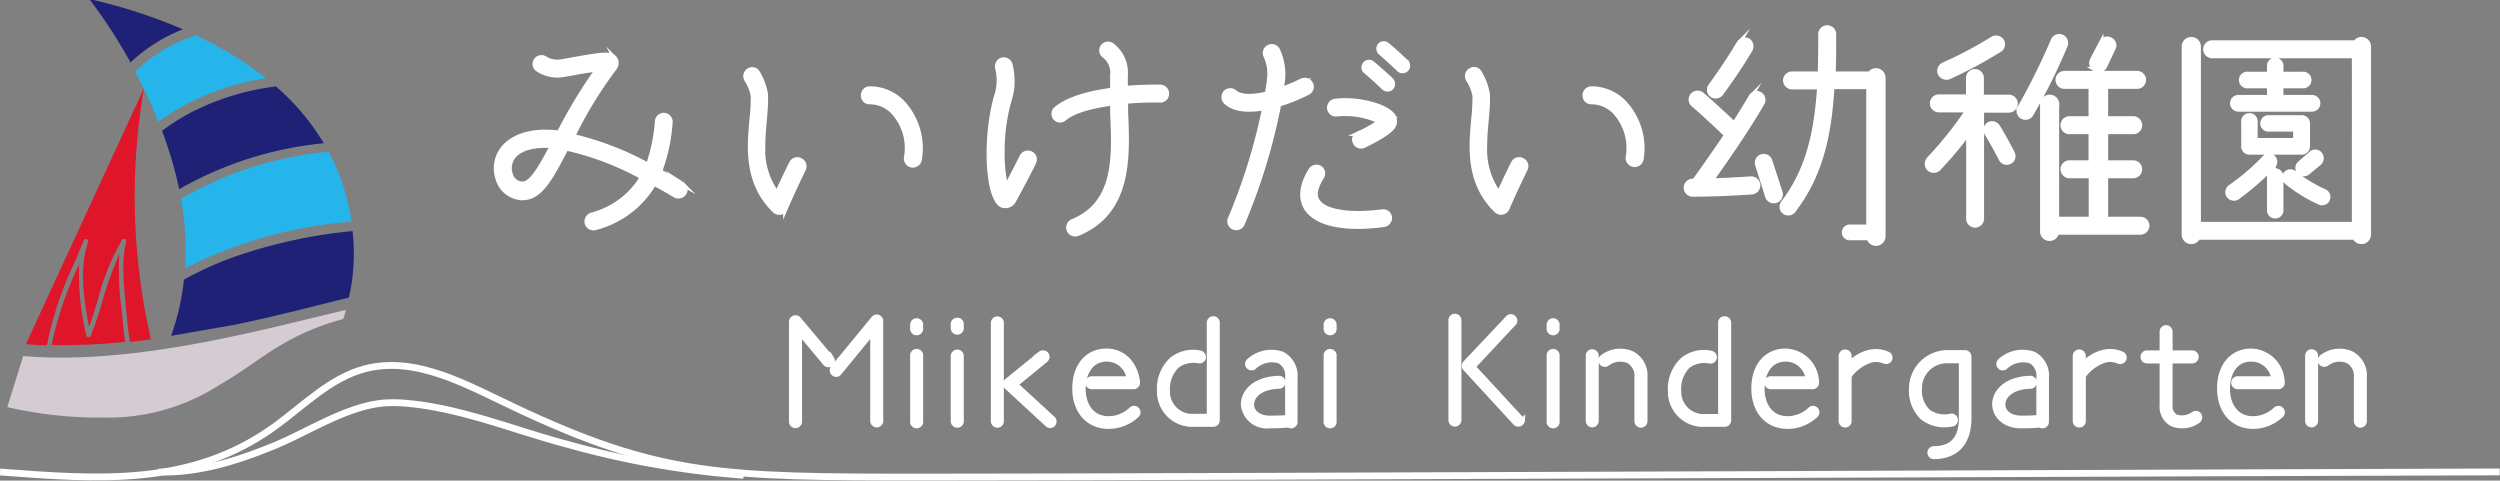 <svg xmlns="http://www.w3.org/2000/svg" width="275.42" height="52.95" viewBox="0 0 275.42 52.95"><rect x="0" y="0" width="275.42" height="52.95" fill="#808080" stroke="none"/><defs><style>.cls-1{fill:#fff;stroke-width:0.5px;}.cls-1,.cls-6{stroke:#fff;stroke-miterlimit:10;}.cls-2{fill:#df152a;}.cls-3{fill:#d4cbd3;}.cls-4{fill:#26b5ea;}.cls-5{fill:#1e2176;}.cls-6{fill:none;stroke-width:0.75px;}</style></defs><g id="レイヤー_2" data-name="レイヤー 2"><g id="コンポーネント_16_1" data-name="コンポーネント 16 1"><path class="cls-1" d="M54.86,19.75a3.55,3.55,0,0,1,1.15-4c.92-.75,2.59-1.48,5.58-1.12a55.49,55.49,0,0,1,4.24-7c-.7.08-1.6.22-2.18.33-1.06.2-1.73.31-2.12.34a4,4,0,0,1-2.32-.67.73.73,0,0,1-.16-1,.75.75,0,0,1,1-.2,2.42,2.42,0,0,0,1.39.39c.31,0,1.15-.17,1.93-.31,3.29-.58,4-.64,4.43,0a.93.93,0,0,1,.11.42,1,1,0,0,1-.19.56A45.51,45.51,0,0,0,63.12,15a33.35,33.35,0,0,1,8.28,3.18,18.46,18.46,0,0,0,1-4.82.73.73,0,1,1,1.45.16,19,19,0,0,1-1.15,5.36c.79.42,1.59.89,2.43,1.37a.78.78,0,0,1,.36.64.6.6,0,0,1-.11.39.75.75,0,0,1-1,.25c-.81-.48-1.56-.92-2.32-1.31a10.48,10.48,0,0,1-6.47,4.88.75.75,0,0,1-.92-.48.77.77,0,0,1,.48-.94,9.23,9.23,0,0,0,5.6-4.16,31.49,31.49,0,0,0-8.37-3.18c-1.7,3.29-2.84,5.47-4.82,5.47A2.88,2.88,0,0,1,54.86,19.75Zm1.4-.5a1.37,1.37,0,0,0,1.31,1c1,0,2-1.81,3.26-4.18-2.31-.17-3.43.44-3.88.8A2.1,2.1,0,0,0,56.26,19.25Z"/><path class="cls-1" d="M82.23,8.76a.75.75,0,0,1,.25-1,.7.7,0,0,1,1,.25,6.69,6.69,0,0,1,.89,2.45v.45c0,.72-.06,1.5-.14,2.34s-.17,1.87-.17,2.85a8.15,8.15,0,0,0,1.54,5.21c.8-1.76,1.56-3.32,1.59-3.32a.7.7,0,0,1,1-.33.74.74,0,0,1,.34,1s-1.09,2.21-2,4.33a.74.74,0,0,1-.53.42.77.77,0,0,1-.67-.2c-3.15-3.07-2.79-7-2.51-10.07a22.48,22.48,0,0,0,.14-2.57A5,5,0,0,0,82.23,8.76Zm12.86,1.78a.73.73,0,0,1,.7-.78,5,5,0,0,1,3.85,1.76,7.38,7.38,0,0,1,1.67,6.05.75.75,0,0,1-.84.64.76.76,0,0,1-.64-.83,5.85,5.85,0,0,0-1.28-4.85,3.55,3.55,0,0,0-2.71-1.29A.7.7,0,0,1,95.09,10.54Z"/><path class="cls-1" d="M109.88,10.21a5.68,5.68,0,0,0,0-2.71.77.77,0,0,1,.53-.92.76.76,0,0,1,.89.53A7.34,7.34,0,0,1,111.52,9a5.84,5.84,0,0,1-.22,1.68,20.49,20.49,0,0,0-.87,6.05,15.83,15.83,0,0,0,.4,3.88c.8-1.48,1.75-3.35,1.75-3.38a.75.75,0,0,1,1-.31.7.7,0,0,1,.3,1c0,.11-1.31,2.59-2.17,4.16a1.05,1.05,0,0,1-1.34.53C108.71,21.81,108.43,14.78,109.88,10.21ZM124,9.71c2-.17,3.68-.14,3.85-.14a.75.75,0,0,1,.7.78.71.71,0,0,1-.75.7,32.28,32.28,0,0,0-3.77.14c0,.36,0,.72,0,1.11.22,4.94.5,11.08-5.3,13.45a.74.74,0,1,1-.56-1.37c4.83-2,4.6-7.08,4.38-12,0-.34,0-.67,0-1-2.09.28-4.21.78-5.3,1.7a.71.71,0,0,1-1-.08.72.72,0,0,1,.08-1c1.43-1.2,3.91-1.79,6.22-2.09,0-.56,0-1.12,0-1.62a2.35,2.35,0,0,0-.86-2.12.72.72,0,0,1-.23-1,.73.73,0,0,1,1-.23A3.78,3.78,0,0,1,124,8.31C124,8.76,124,9.23,124,9.71Z"/><path class="cls-1" d="M135.07,11.27a.78.78,0,0,1-.09-1.06.76.76,0,0,1,1.06-.06c.67.59,2.07.53,3.55.17.11-.56.19-1.11.25-1.67a4.6,4.6,0,0,0-.39-2.46.74.74,0,1,1,1.31-.69,6.33,6.33,0,0,1,.56,3.34c-.06.34-.09.67-.14,1,.81-.31,1.61-.64,2.23-.95a.77.77,0,0,1,1,.33.74.74,0,0,1-.33,1,21,21,0,0,1-3.18,1.28,65.54,65.54,0,0,1-4,13.11.74.74,0,1,1-1.34-.61,63.84,63.84,0,0,0,3.74-12.11C137.72,12.19,136.07,12.16,135.07,11.27Zm9.34,7.45a.75.75,0,0,1,1-.23.73.73,0,0,1,.23,1c-.73,1.14-.9,2-.48,2.65.76,1.2,3.54,1.64,7.12,1.17a.73.73,0,0,1,.83.64.77.77,0,0,1-.64.81c-4.32.59-7.45-.08-8.56-1.81C143.44,22.18,143.1,20.81,144.41,18.72Zm5.25-4A14.89,14.89,0,0,0,152,13.39a8.9,8.9,0,0,0-4.72-.81.72.72,0,0,1-.83-.64.74.74,0,0,1,.64-.81c2.43-.31,5.63.5,6.39,1.62a1.09,1.09,0,0,1,0,1.2c-.41.67-2.17,1.59-3.2,2.09a.72.72,0,0,1-1-.36.65.65,0,0,1-.08-.31A.76.76,0,0,1,149.66,14.7Zm3.62-5.88a.6.6,0,0,1,0,.83.6.6,0,0,1-.84,0s-.8-.81-2-1.81a.56.56,0,0,1-.06-.81.55.55,0,0,1,.81-.08C152.42,8,153.25,8.79,153.28,8.82Zm.81-1.2s-.84-.81-2-1.82A.6.6,0,0,1,152,5a.58.58,0,0,1,.84-.06c1.22,1,2,1.84,2.09,1.87a.59.59,0,0,1-.84.84Z"/><path class="cls-1" d="M161.74,8.76a.73.73,0,0,1,.25-1A.68.68,0,0,1,163,8a6.47,6.47,0,0,1,.9,2.45v.45c0,.72-.06,1.5-.14,2.34s-.17,1.87-.17,2.85a8.2,8.2,0,0,0,1.53,5.21c.81-1.76,1.56-3.32,1.59-3.32a.71.71,0,0,1,1-.33.72.72,0,0,1,.33,1s-1.08,2.21-2,4.33a.74.74,0,0,1-.53.42.76.76,0,0,1-.67-.2c-3.15-3.07-2.79-7-2.51-10.07a22.48,22.48,0,0,0,.14-2.57A5,5,0,0,0,161.74,8.76Zm12.86,1.78a.73.73,0,0,1,.69-.78,5,5,0,0,1,3.85,1.76,7.35,7.35,0,0,1,1.68,6.05.75.75,0,0,1-1.48-.19,5.88,5.88,0,0,0-1.28-4.85,3.56,3.56,0,0,0-2.71-1.29A.7.7,0,0,1,174.6,10.54Z"/><path class="cls-1" d="M193.68,20.39a.74.74,0,0,1-.67.78c-.06,0-3.26.25-6.53.25a.74.74,0,1,1,0-1.48h.17c.45-.61,1.93-2.67,3.54-5.07-.5-.48-2.42-2.29-3.71-3.4a.73.73,0,0,1,0-1,.75.75,0,0,1,1-.08c1.17,1,2.87,2.59,3.57,3.26.64-1,1.26-2,1.84-3a.73.73,0,0,1,1-.28.73.73,0,0,1,.26,1c-1.84,3.18-4.38,6.78-5.64,8.54,2.4-.09,4.38-.23,4.41-.23A.75.75,0,0,1,193.68,20.39ZM188.44,9.46s1.72-2.32,3.15-4.75a.8.8,0,0,1,1-.25.77.77,0,0,1,.25,1c-1.48,2.51-3.18,4.77-3.23,4.85a.74.74,0,0,1-1,.17A.72.72,0,0,1,188.44,9.46ZM195,17.71l1.15,3.52a.75.75,0,0,1-1.43.44l-1.11-3.51a.73.73,0,1,1,1.39-.45Zm11.66,9.12a.8.8,0,0,1-.78-.61h-2.18a.62.62,0,0,1,0-1.23h2.15V9.57h-4c-.34,5.77-1.42,9.9-4.27,13.64a.73.73,0,0,1-1,.14.72.72,0,0,1-.14-1c2.62-3.46,3.63-7.31,4-12.75h-3a.76.76,0,0,1-.76-.75.75.75,0,0,1,.76-.73h3.06c.06-1.37.06-2.79.06-4.35a.74.74,0,1,1,1.48,0c0,1.56,0,3-.06,4.35H206a.83.83,0,0,1,.67-.36.81.81,0,0,1,.81.81V26A.8.8,0,0,1,206.62,26.83Z"/><path class="cls-1" d="M222.05,11.41a.74.74,0,0,1-.72.75h-3V24a.74.74,0,1,1-1.47,0V14.67a42.47,42.47,0,0,1-3.3,3.91.76.76,0,0,1-1.06,0,.79.79,0,0,1,0-1.06,41.75,41.75,0,0,0,4.3-5.39H213.6a.74.74,0,0,1,0-1.48h3.24V8.51a.74.74,0,0,1,1.47,0v2.17h3A.74.74,0,0,1,222.05,11.41Zm-8.31-3.29a.74.74,0,0,1,.39-1,45,45,0,0,0,5.41-2.87.76.76,0,0,1,1,.25.73.73,0,0,1-.25,1,48.52,48.52,0,0,1-5.6,3A.79.79,0,0,1,213.74,8.12Zm6.69,9.37s-.67-1.34-1.56-2.79a.73.73,0,0,1,.22-1,.74.74,0,0,1,1,.25c.92,1.5,1.59,2.84,1.61,2.9a.7.7,0,0,1-.33,1A.71.71,0,0,1,220.43,17.49Zm2.1-5.66a74.88,74.88,0,0,0,3.68-7.45.74.74,0,0,1,1.36.56,64.66,64.66,0,0,1-3.79,7.64.74.74,0,0,1-1,.28A.72.72,0,0,1,222.53,11.83Zm4.07-.34V24.13h3.76V19.39H228a.75.75,0,0,1-.75-.76.74.74,0,0,1,.75-.72h2.34V14.53H228a.72.72,0,0,1-.75-.72.75.75,0,0,1,.75-.76h2.34V9.54h-2.9a.74.74,0,0,1,0-1.48h8a.74.74,0,1,1,0,1.48H232v3.51h3a.75.75,0,0,1,.75.76.72.72,0,0,1-.75.72h-3v3.38h3a.74.74,0,0,1,.75.72.75.75,0,0,1-.75.76h-3v4.74h3.79a.75.75,0,0,1,.76.72.76.76,0,0,1-.76.76h-9.2a.8.8,0,0,1-1.59-.17V11.49a.81.81,0,0,1,1.62,0Zm4.21-3.87a.77.77,0,0,1-.33-1l1-1.92a.71.71,0,0,1,1-.34.69.69,0,0,1,.33,1l-.95,2A.78.78,0,0,1,230.81,7.62Z"/><path class="cls-1" d="M240.6,25.83V5.13a.81.81,0,1,1,1.62,0V24.69h17.13V6.17H243.7a.75.75,0,0,1-.73-.76.74.74,0,0,1,.73-.72h15.79a.78.78,0,0,1,.67-.37.81.81,0,0,1,.8.81v20.7a.8.8,0,0,1-.8.81.82.82,0,0,1-.76-.48H242.14a.77.77,0,0,1-.73.48A.81.81,0,0,1,240.6,25.83Zm5.05-5.19a24.4,24.4,0,0,0,3.82-3.26.67.67,0,0,1,.95-.06.7.7,0,0,1,.06.95,30.6,30.6,0,0,1-4,3.49.73.73,0,0,1-.94-.17A.71.71,0,0,1,245.65,20.64ZM250,10.71V9.48h-2.34a.67.67,0,1,1,0-1.33H250V7.34a.66.66,0,1,1,1.31,0v.81h2.34a.67.67,0,1,1,0,1.33h-2.34v1.23h3.4a.67.67,0,0,1,0,1.34H246.6a.67.67,0,0,1,0-1.34Zm3.52,6.08H247.8a.65.65,0,0,1-.64-.67V13.45a.66.66,0,1,1,1.31,0v2h4.41v-1.2H250a.66.66,0,1,1,0-1.31h3.57a.66.66,0,0,1,.67.65v2.53A.68.68,0,0,1,253.55,16.79Zm-2.88,2a.66.66,0,0,1,.67.67v3.62a.66.66,0,1,1-1.31,0V19.5A.66.66,0,0,1,250.67,18.83Zm1.26,1.25a.63.63,0,0,1-.06-.92.67.67,0,0,1,.95-.05,15.39,15.39,0,0,0,3.26,2,.67.67,0,1,1-.58,1.2A15.85,15.85,0,0,1,251.93,20.08ZM255.61,17a.71.71,0,0,1-.08.95L254.27,19a.7.7,0,0,1-1-.09.66.66,0,0,1,.09-.92l1.25-1.09A.67.67,0,0,1,255.61,17Z"/><path class="cls-1" d="M91.59,40.08a.47.47,0,0,1-.65,0l-2.83-3.39v9.76a.48.48,0,0,1-.47.47.48.48,0,0,1-.47-.47v-11a.49.49,0,0,1,.32-.45.49.49,0,0,1,.51.14l3.66,4.37A.45.45,0,0,1,91.59,40.08Zm5.46-4.71v11a.47.47,0,0,1-.46.47.48.48,0,0,1-.47-.47V36.66C95,38,92.48,41.09,92.48,41.09a.44.44,0,0,1-.65.07.47.47,0,0,1-.07-.66l4.47-5.43a.47.47,0,0,1,.51-.15A.49.49,0,0,1,97.05,35.37Z"/><path class="cls-1" d="M101.45,35.71v.44a.47.47,0,1,1-.93,0v-.44a.47.47,0,0,1,.93,0Zm0,3.52V46.4a.47.47,0,1,1-.93,0V39.23a.47.47,0,1,1,.93,0Z"/><path class="cls-1" d="M105.93,35.71v.44a.46.46,0,0,1-.47.47.47.47,0,0,1-.47-.47v-.44a.46.46,0,0,1,.47-.46A.45.45,0,0,1,105.93,35.71Zm0,3.52V46.4a.46.46,0,0,1-.47.47.47.47,0,0,1-.47-.47V39.23a.48.48,0,0,1,.47-.47A.47.47,0,0,1,105.93,39.23Z"/><path class="cls-1" d="M110.34,35.57V46.4a.46.46,0,0,1-.46.47.48.48,0,0,1-.47-.47V35.57a.47.47,0,0,1,.47-.46A.45.45,0,0,1,110.34,35.57Zm5.81,10.89a.48.48,0,0,1-.13.31.46.46,0,0,1-.65,0l-4.47-4.12a.48.48,0,0,1-.14-.36.44.44,0,0,1,.17-.35l3.69-3a.48.48,0,0,1,.65.07.5.5,0,0,1,.11.29.48.48,0,0,1-.17.37l-3.28,2.69L116,46.1A.46.46,0,0,1,116.15,46.46Z"/><path class="cls-1" d="M121.9,38.65c1.83,0,3.2,1.36,3.45,3.46a.42.42,0,0,1-.11.35.45.45,0,0,1-.34.17h-4.54a.47.47,0,1,1,0-.93h4a2.43,2.43,0,0,0-2.42-2.11c-1.9,0-2.59,1.75-2.59,3.25s.74,3.26,2.8,3.26a3.61,3.61,0,0,0,2.46-1,.46.46,0,0,1,.66,0,.47.47,0,0,1,0,.65A4.6,4.6,0,0,1,122.11,47c-2.22,0-3.73-1.68-3.73-4.2S119.8,38.65,121.9,38.65Z"/><path class="cls-1" d="M133.67,35.09a.46.46,0,0,1,.46.47V46.31a.46.46,0,0,1-.45.46l-2.11,0a3.64,3.64,0,0,1-3.86-3.74,4.35,4.35,0,0,1,1.38-3.43,3.72,3.72,0,0,1,3.13-.73.49.49,0,0,1,.39.54.47.47,0,0,1-.54.37,3,3,0,0,0-2.38.53,3.51,3.51,0,0,0-1.05,2.72,2.71,2.71,0,0,0,2.93,2.81l1.63,0V35.56A.46.46,0,0,1,133.67,35.09Z"/><path class="cls-1" d="M141.3,39a2.73,2.73,0,0,1,1.4,2.65v4.82a.4.4,0,0,1-.19.37.39.39,0,0,1-.4.08,1.33,1.33,0,0,0-.23-.06c-.73.06-1.57.08-2,.08a2.63,2.63,0,0,1-2.93-2.38c0-1.34,1.19-2.82,3.93-2.91a.45.45,0,0,1,.48.45.45.45,0,0,1-.45.48c-2.1.06-3,1.08-3,2,0,.72.65,1.46,2,1.46.35,0,1.2,0,1.92-.07V41.61a1.84,1.84,0,0,0-.87-1.81,2.79,2.79,0,0,0-2.79.66.47.47,0,0,1-.65-.08.46.46,0,0,1,.08-.65A3.68,3.68,0,0,1,141.3,39Z"/><path class="cls-1" d="M147,35.71v.44a.47.47,0,1,1-.93,0v-.44a.47.47,0,0,1,.93,0Zm0,3.52V46.4a.47.47,0,1,1-.93,0V39.23a.47.47,0,1,1,.93,0Z"/><path class="cls-1" d="M160.75,35.28v11a.48.48,0,0,1-.46.47.47.47,0,0,1-.47-.47v-11a.46.46,0,0,1,.47-.47A.47.47,0,0,1,160.75,35.28Zm7,11a.5.5,0,0,1-.16.34.46.46,0,0,1-.65,0l-5.52-6a.48.48,0,0,1,0-.64L166.12,35a.45.45,0,0,1,.65,0,.44.44,0,0,1,0,.65l-4.45,4.76c.53.56,5.23,5.66,5.23,5.66A.46.46,0,0,1,167.71,46.32Z"/><path class="cls-1" d="M171.57,35.71v.44a.47.47,0,1,1-.93,0v-.44a.47.47,0,0,1,.93,0Zm0,3.52V46.4a.47.47,0,1,1-.93,0V39.23a.47.47,0,1,1,.93,0Z"/><path class="cls-1" d="M175.88,39.2v7.17a.47.47,0,0,1-.47.46.46.46,0,0,1-.46-.46V39.2a.45.45,0,0,1,.46-.47A.47.47,0,0,1,175.88,39.2Zm5.37,2.38V46.4a.48.48,0,0,1-.47.47.48.48,0,0,1-.47-.47V41.58a1.84,1.84,0,0,0-.93-1.81,2.32,2.32,0,0,0-2.29.3.46.46,0,0,1-.57-.73,3.23,3.23,0,0,1,3.27-.41A2.73,2.73,0,0,1,181.25,41.58Z"/><path class="cls-1" d="M190,35.09a.47.47,0,0,1,.47.47V46.31a.46.46,0,0,1-.45.46l-2.11,0A3.63,3.63,0,0,1,184,43.05a4.35,4.35,0,0,1,1.38-3.43,3.72,3.72,0,0,1,3.13-.73.49.49,0,0,1,.39.54.47.47,0,0,1-.55.37,3,3,0,0,0-2.38.53,3.5,3.5,0,0,0-1,2.72,2.71,2.71,0,0,0,2.93,2.81l1.63,0V35.56A.45.45,0,0,1,190,35.09Z"/><path class="cls-1" d="M196.7,38.65a3.53,3.53,0,0,1,3.45,3.46.41.41,0,0,1-.1.35.47.47,0,0,1-.35.17h-4.54a.47.47,0,1,1,0-.93h4a2.44,2.44,0,0,0-2.43-2.11c-1.9,0-2.58,1.75-2.58,3.25s.73,3.26,2.8,3.26a3.64,3.64,0,0,0,2.46-1,.45.45,0,0,1,.65,0,.46.46,0,0,1,0,.65A4.57,4.57,0,0,1,196.92,47c-2.23,0-3.73-1.68-3.73-4.2S194.6,38.65,196.7,38.65Z"/><path class="cls-1" d="M208.21,39.59a.46.46,0,0,1-.61.23,2.37,2.37,0,0,0-1.4-.14,4.69,4.69,0,0,0-2.46,1.76v4.94a.45.45,0,0,1-.46.47.47.47,0,0,1-.47-.47V39.21a.47.47,0,0,1,.47-.46.46.46,0,0,1,.46.46v.86a4.45,4.45,0,0,1,2.31-1.31A3.24,3.24,0,0,1,208,39,.45.45,0,0,1,208.21,39.59Z"/><path class="cls-1" d="M214.49,38.82l2,0a.47.47,0,0,1,.45.47v6.81c0,2.69-1.41,4.23-3.89,4.23a.45.45,0,0,1-.46-.47.47.47,0,0,1,.46-.46c2,0,3-1.11,3-3.3V39.77h-1.48a3,3,0,0,0-3.08,3.06,3.13,3.13,0,0,0,.93,2.49,3,3,0,0,0,2.49.5.44.44,0,0,1,.53.37.46.46,0,0,1-.37.55,4,4,0,0,1-3.25-.7,4.07,4.07,0,0,1-1.26-3.21A4,4,0,0,1,214.49,38.82Z"/><path class="cls-1" d="M224.08,39a2.71,2.71,0,0,1,1.4,2.65v4.82a.46.46,0,0,1-.59.45,1.33,1.33,0,0,0-.23-.06c-.73.06-1.57.08-2,.08-1.9,0-2.91-1.2-2.94-2.38,0-1.34,1.19-2.82,3.93-2.91a.45.45,0,0,1,.48.45.45.45,0,0,1-.45.48c-2.1.06-3,1.08-3,2,0,.72.65,1.46,2,1.46.34,0,1.19,0,1.91-.07V41.61a1.84,1.84,0,0,0-.87-1.81,2.79,2.79,0,0,0-2.79.66.46.46,0,1,1-.57-.73A3.68,3.68,0,0,1,224.08,39Z"/><path class="cls-1" d="M234,39.59a.46.46,0,0,1-.61.23,2.37,2.37,0,0,0-1.4-.14,4.61,4.61,0,0,0-2.45,1.76v4.94a.46.46,0,0,1-.47.47.47.47,0,0,1-.47-.47V39.21a.47.47,0,0,1,.47-.46.47.47,0,0,1,.47.46v.86a4.38,4.38,0,0,1,2.3-1.31,3.24,3.24,0,0,1,1.94.22A.45.45,0,0,1,234,39.59Z"/><path class="cls-1" d="M242.17,46.37a3,3,0,0,1-2.91.34,2.17,2.17,0,0,1-1.09-2.1V39.79h-1.63a.47.47,0,0,1-.47-.47.46.46,0,0,1,.47-.47h1.63V36.54a.47.47,0,0,1,.47-.47.48.48,0,0,1,.46.47v2.31h2.41a.48.48,0,0,1,.47.47.48.48,0,0,1-.47.47H239.1v4.82a1.32,1.32,0,0,0,.59,1.28,2.09,2.09,0,0,0,1.93-.28.46.46,0,0,1,.66.1A.49.49,0,0,1,242.17,46.37Z"/><path class="cls-1" d="M248,38.65a3.53,3.53,0,0,1,3.45,3.46.41.41,0,0,1-.1.35.47.47,0,0,1-.35.17h-4.54a.47.47,0,0,1,0-.93h4A2.44,2.44,0,0,0,248,39.59c-1.9,0-2.58,1.75-2.58,3.25s.73,3.26,2.8,3.26a3.64,3.64,0,0,0,2.46-1,.45.45,0,0,1,.65,0,.46.46,0,0,1,0,.65A4.57,4.57,0,0,1,248.23,47c-2.22,0-3.73-1.68-3.73-4.2S245.91,38.65,248,38.65Z"/><path class="cls-1" d="M255.13,39.2v7.17a.47.47,0,0,1-.46.46.46.46,0,0,1-.47-.46V39.2a.46.46,0,0,1,.47-.47A.47.47,0,0,1,255.13,39.2Zm5.37,2.38V46.4a.48.48,0,0,1-.47.47.47.47,0,0,1-.46-.47V41.58a1.85,1.85,0,0,0-.94-1.81,2.3,2.3,0,0,0-2.28.3.48.48,0,0,1-.66-.08.47.47,0,0,1,.08-.65,3.23,3.23,0,0,1,3.27-.41A2.73,2.73,0,0,1,260.5,41.58Z"/><path class="cls-2" d="M9.22,26.49a.25.25,0,0,1,.33-.14.26.26,0,0,1,.16.32c-1,3-.48,6.33.1,9.33.35-.93.67-2,1-3.06a25.13,25.13,0,0,1,2.64-6.51.24.24,0,0,1,.32-.09.26.26,0,0,1,.14.3c-.57,2-.26,5.05,0,7.51.05.55.1,1.06.14,1.52.06.65.15,1.31.26,2l2.32-.28a70.11,70.11,0,0,1-.77-27.66l-13,28.18c.76.07,1.53.11,2.3.14a38.28,38.28,0,0,1,3-9C8.51,28.2,8.88,27.34,9.22,26.49Z"/><path class="cls-2" d="M13.4,34.2a33.11,33.11,0,0,1-.25-6.2,37.3,37.3,0,0,0-1.84,5.09A37.75,37.75,0,0,1,10,37a.24.24,0,0,1-.26.15.25.25,0,0,1-.23-.2,28.11,28.11,0,0,1-.78-7.87l-.06.15A38.27,38.27,0,0,0,5.69,38a63.32,63.32,0,0,0,8.11-.34c-.11-.65-.2-1.31-.25-2C13.51,35.25,13.46,34.75,13.4,34.2Z"/><path class="cls-3" d="M2.56,39.22.8,44.85A45,45,0,0,0,11.27,46a22.68,22.68,0,0,0,12.92-3.6c4.38-2.49,6.89-5.43,13.61-7.25a4.09,4.09,0,0,0,.29-1C29.53,36.14,14.91,40.3,2.56,39.22Z"/><path class="cls-4" d="M36.21,16.73A39.23,39.23,0,0,0,19.93,21.9a31.89,31.89,0,0,1,.47,7.65,49.21,49.21,0,0,1,18.32-5.13A23.14,23.14,0,0,0,36.21,16.73Z"/><path class="cls-4" d="M21.56,3.9a17,17,0,0,0-6.67,4,53.3,53.3,0,0,1,2.55,5.49A27.38,27.38,0,0,1,29.32,8.62,38.5,38.5,0,0,0,21.56,3.9Z"/><path class="cls-5" d="M10.3,0c-.65-.15-.27.14-.18.27a56.53,56.53,0,0,1,4.26,6.61,17.72,17.72,0,0,1,5.78-3.65A59.42,59.42,0,0,0,10.3,0Z"/><path class="cls-5" d="M30.4,9.52A28,28,0,0,0,21,12.41a23.33,23.33,0,0,0-3.15,2,43.69,43.69,0,0,1,1.89,6.43,39.88,39.88,0,0,1,15.93-5.06A26,26,0,0,0,30.4,9.52Z"/><path class="cls-5" d="M38.84,25.46a55,55,0,0,0-13,2.83,36.53,36.53,0,0,0-5.58,2.52A26.24,26.24,0,0,1,18.85,37l7-1.22c4.81-1,9.18-2.16,12.59-3A21.87,21.87,0,0,0,38.84,25.46Z"/><path class="cls-6" d="M0,52c10.71.8,21,1.68,30.25-5,3.21-2.32,6.12-5.36,9.95-6.37,5.64-1.48,11.27,1.8,16.55,4.28,16,7.54,22.72,7.65,44.88,7.65,27.43,0,166-.57,173.76-.57"/><path class="cls-6" d="M17.48,52c4.42.12,8.57-1.2,12.61-2.84,3.86-1.57,8-4.38,12.19-4.76a15.73,15.73,0,0,1,2.91.07c5.88.59,11.69,3,17.4,4.5a98,98,0,0,0,19.33,3.39"/></g></g></svg>